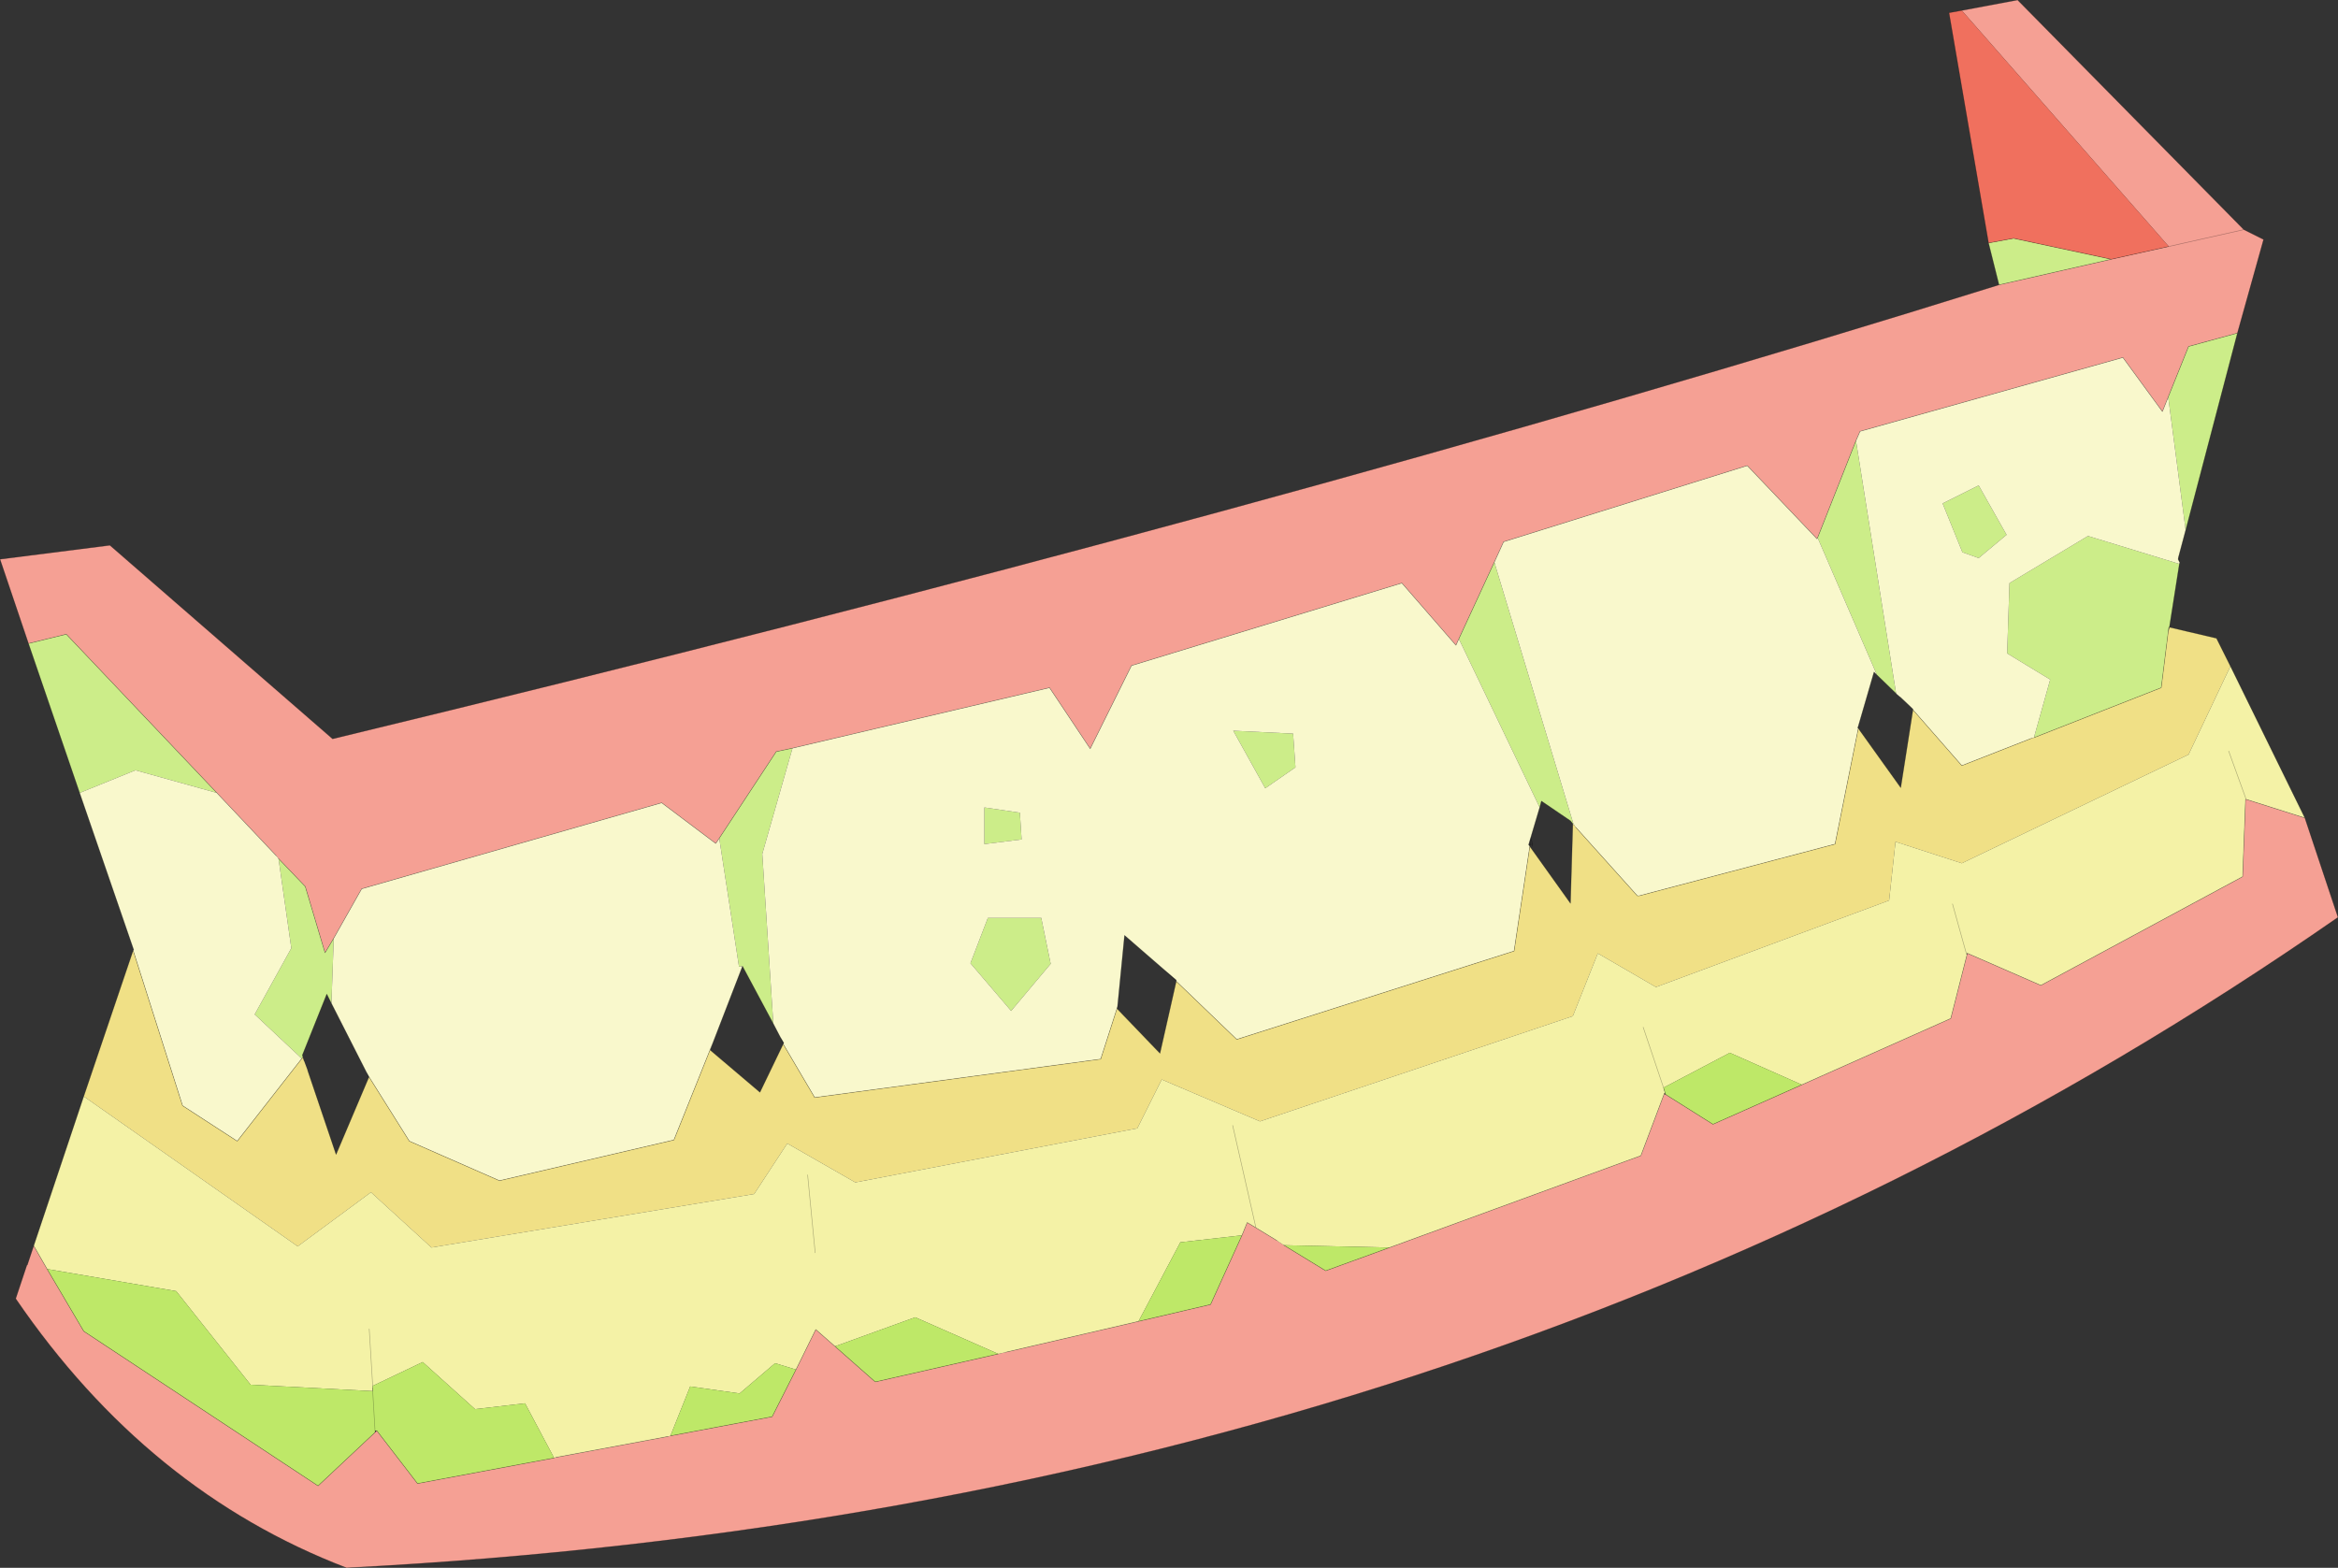 <?xml version="1.0"?>
<svg xmlns="http://www.w3.org/2000/svg" xmlns:xlink="http://www.w3.org/1999/xlink" width="201.05px" height="134.85px"><rect width="100%" height="100%" fill="#333333" stroke="none"/><g transform="matrix(1, 0, 0, 1, -157.65, -177.25)"><use xlink:href="#object-0" width="201.05" height="134.85" transform="matrix(1, 0, 0, 1, 157.65, 177.25)"/></g><defs><g transform="matrix(1, 0, 0, 1, -157.65, -177.25)" id="object-0"><path fill-rule="evenodd" fill="#f5a094" stroke="none" d="M326.35 178.15L331.15 177.25L350.6 197L352.3 197.85L350.05 205.9L345.85 207.05L344.1 211.4L343.6 212.65L340.2 208L317.6 214.35L317.25 215.15L313.95 223.5L313.9 223.6L307.9 217.3L286.95 223.85L286.15 225.6L283.1 232.2L282.85 232.75L278.2 227.4L254.95 234.5L251.4 241.65L247.9 236.4L225.8 241.6L224.4 241.9L219.5 249.35L219.2 249.8L214.55 246.3L188.75 253.7L186.35 257.95L185.6 259.2L183.9 253.5L181.6 251.1L181.4 250.85L176.3 245.45L163.35 231.8L160.1 232.6L157.65 225.35L167.1 224.15L186.25 240.8Q267 221.3 329.55 201.75L339.2 199.55L344.15 198.45L326.35 178.15M355.85 247.6L358.7 256.15Q285.45 307.05 187.45 312.1Q170.35 305.55 159 288.95L159.95 286.1L160 286.05L160.55 284.4L161.7 286.4L164.85 291.75L185 305.05L189.9 300.45L190.05 300.3L193.55 304.85L205.3 302.65L205.45 302.6L215.1 300.8L215.3 300.75L224.05 299.1L226.1 295.05L227.8 291.6L229.45 293.05L232.85 296.05L232.95 296.1L243.5 293.7L244.15 293.55L255.55 290.9L261.75 289.45L264.45 283.5L264.9 282.4L265.65 282.85L267.45 283.95L268.05 284.35L271.65 286.55L277.15 284.55L298.75 276.65L300.75 271.35L300.9 271.4L304.95 273.95L312.6 270.55L325.4 264.85L326.8 259.35L326.85 259.25L333.15 262L350.5 252.65L350.75 246L350.8 246L355.85 247.6M350.6 197L344.15 198.45L350.6 197"/><path fill-rule="evenodd" fill="#cced89" stroke="none" d="M350.05 205.9L345.6 222.85L344.1 211.4L345.85 207.05L350.05 205.9M345.05 225.75L345.05 225.8L344.2 231.2L344.15 231.2L344.1 231.6L343.5 236.4L332.55 240.7L333.95 235.7L330.25 233.45L330.45 227.4L337.2 223.35L345.05 225.75M164.5 245.45L160.1 232.6L163.35 231.8L176.3 245.45L169.3 243.5L164.5 245.45M329.55 201.75L328.65 198.15L330.8 197.75L339.2 199.55L329.55 201.75M324.7 220.55L327.8 219L330.2 223.25L327.8 225.25L326.4 224.75L324.7 220.55M183.7 268.2L183.6 268.3L179.55 264.5L182.7 258.8L181.6 251.1L183.9 253.5L185.6 259.2L186.35 257.95L186.15 263.55L185.75 262.75L183.65 268L183.7 268.2M292.7 247.85L290.2 246.15L290.05 246.7L283.1 232.2L286.15 225.6L292.95 248.1L292.9 248.1L292.7 247.85M313.95 223.5L317.25 215.15L320.7 236.9L319.05 235.3L313.95 223.5M268.85 240.35L268.85 240.4L269.05 243.25L266.45 245.05L263.7 240.1L268.85 240.35M247.2 256.2L247.2 256.25L248 260.15L244.6 264.2L241.1 260.1L242.6 256.2L247.2 256.2M245.5 249.45L242.3 249.85L242.3 246.7L245.35 247.15L245.5 249.45M219.5 249.35L224.4 241.9L225.8 241.6L223.2 250.7L224.15 265.3L221.5 260.35L221.2 260.4L219.5 249.35"/><path fill-rule="evenodd" fill="#f9f8cc" stroke="none" d="M345.6 222.85L345 225.1L344.95 225.35L345.1 225.65L345.05 225.75L337.2 223.35L330.45 227.4L330.25 233.45L333.95 235.7L332.55 240.7L332.35 240.75L326.35 243.1L322.15 238.3L322.15 238.25L321.9 238L321.05 237.2L320.7 236.9L317.25 215.15L317.6 214.35L340.2 208L343.6 212.65L344.1 211.4L345.6 222.85M169.1 259L169.15 258.95L164.5 245.45L169.3 243.5L176.3 245.45L181.4 250.85L181.6 251.1L182.7 258.8L179.55 264.5L183.6 268.3L178.05 275.4L173.35 272.35L169.1 259M324.7 220.55L326.4 224.75L327.8 225.25L330.2 223.25L327.8 219L324.7 220.55M317.45 239.9L315.45 249.85L298.6 254.3L298.45 254.3L293.15 248.4L293 248.2L292.9 248.15L292.9 248.1L292.95 248.1L286.15 225.6L286.95 223.85L307.9 217.3L313.9 223.6L313.95 223.5L319.05 235.3L318.8 235.05L317.45 239.7L317.4 239.85L317.45 239.9M289.2 250.05L287.85 259.05L264 266.65L258.8 261.65L258.8 261.55L257.75 260.65L254.35 257.7L253.75 263.8L253.7 264L252.3 268.35L252.25 268.35L227.7 271.65L227.65 271.55L225 267.05L225.05 266.95L224.75 266.45L224.15 265.3L223.2 250.7L225.8 241.6L247.9 236.4L251.4 241.65L254.95 234.5L278.2 227.4L282.85 232.75L283.1 232.2L290.05 246.7L289.1 249.9L289.2 250.05M218.95 266.95L215.6 275.3L200.6 278.8L192.85 275.4L189.4 269.9L189.15 269.45L186.15 263.55L186.35 257.95L188.75 253.7L214.55 246.3L219.2 249.8L219.5 249.35L221.2 260.4L221.5 260.35L218.95 266.95M268.85 240.35L263.7 240.1L266.45 245.05L269.05 243.25L268.85 240.4L268.85 240.35M247.2 256.2L242.6 256.2L241.1 260.1L244.6 264.2L248 260.15L247.2 256.25L247.2 256.2M245.5 249.45L245.35 247.15L242.3 246.7L242.3 249.85L245.5 249.45"/><path fill-rule="evenodd" fill="#f0e086" stroke="none" d="M344.2 231.2L348.25 232.15L349.45 234.55L345.85 242.15L326.35 251.5L320.65 249.65L320.1 254.7L300.05 262.15L295.05 259.25L292.9 264.65L266 273.7L257.55 270.1L255.45 274.3L231.2 278.95L225.35 275.6L222.5 279.95L194.75 284.55L189.55 279.8L183.25 284.45L164.85 271.55L169.1 259L173.35 272.35L178.05 275.4L183.6 268.3L183.7 268.2L183.8 268.5L184.1 269.3L186.55 276.55L189.35 269.95L189.4 269.9L192.85 275.4L200.6 278.8L215.6 275.3L218.95 266.95L218.7 267.55L223 271.2L225 267.05L227.65 271.55L227.7 271.65L252.25 268.35L252.3 268.35L253.7 264L253.75 264.05L257.4 267.85L258.8 261.65L264 266.65L287.85 259.05L289.2 250.05L292.7 254.95L292.9 248.15L293 248.2L293.15 248.4L298.45 254.3L298.6 254.3L315.45 249.85L317.45 239.9L321.1 245L322.15 238.3L326.35 243.1L332.35 240.75L332.55 240.7L343.5 236.4L344.1 231.6L344.2 231.2"/><path fill-rule="evenodd" fill="#f4f2a6" stroke="none" d="M349.45 234.55L355.85 247.6L350.8 246L350.75 246L350.5 252.65L333.15 262L326.85 259.25L326.8 259.25L326.75 259.3L326.8 259.35L325.4 264.85L312.6 270.55L306.4 267.8L300.7 270.8L300.85 271.3L300.75 271.3L300.75 271.35L298.75 276.65L277.15 284.55L268.05 284.35L267.45 283.95L265.65 282.85L264.9 282.4L264.45 283.5L259.15 284.1L255.55 290.9L244.15 293.55L243.5 293.7L236.35 290.55L229.45 293.05L227.8 291.6L226.1 295.05L224.3 294.5L221.25 297.1L217 296.5L215.3 300.75L215.1 300.8L205.45 302.6L205.3 302.65L202.8 297.95L198.5 298.45L194 294.4L189.7 296.45L189.7 296.6L189.7 296.9L179.2 296.35L172.8 288.3L161.7 286.4L160.55 284.4L164.85 271.55L183.25 284.45L189.55 279.8L194.75 284.55L222.5 279.95L225.35 275.6L231.2 278.95L255.45 274.3L257.55 270.1L266 273.7L292.9 264.65L295.05 259.25L300.05 262.15L320.1 254.7L320.65 249.65L326.35 251.5L345.85 242.15L349.45 234.55M349.3 241.85L350.8 246L349.3 241.85M325.55 255L326.75 259.3L325.55 255M263.65 274.05L265.65 282.85L263.65 274.05M298.95 265.6L300.7 270.8L298.95 265.6M189.4 291.55L189.7 296.45L189.4 291.55M227.75 285L227.1 278.3L227.75 285"/><path fill-rule="evenodd" fill="#f0705e" stroke="none" d="M328.65 198.15L325.25 178.35L326.35 178.15L344.15 198.45L339.2 199.55L330.8 197.75L328.65 198.15"/><path fill-rule="evenodd" fill="#bee868" stroke="none" d="M312.6 270.55L304.95 273.95L300.9 271.4L300.85 271.3L300.7 270.8L306.4 267.8L312.6 270.55M277.15 284.55L271.65 286.55L268.05 284.35L277.15 284.55M264.45 283.5L261.75 289.45L255.55 290.9L259.15 284.1L264.45 283.5M243.5 293.7L232.95 296.1L232.85 296.05L229.45 293.05L236.35 290.55L243.5 293.7M226.1 295.05L224.05 299.1L215.3 300.75L217 296.5L221.25 297.1L224.3 294.5L226.1 295.05M205.3 302.65L193.55 304.85L190.05 300.3L189.9 300.3L189.9 300.45L185 305.05L164.85 291.75L161.7 286.4L172.8 288.3L179.2 296.35L189.7 296.9L189.7 296.6L189.7 296.45L194 294.4L198.5 298.45L202.8 297.95L205.3 302.65M189.7 296.9L189.9 300.3L189.7 296.9"/><path fill="none" stroke="#000000" stroke-opacity="0.302" stroke-width="0.05" stroke-linecap="round" stroke-linejoin="round" d="M326.35 178.15L331.15 177.25L350.6 197L352.3 197.85L350.05 205.9L345.6 222.85L345 225.1L345.1 225.65L345.05 225.75M345.05 225.8L344.2 231.2L348.25 232.15L349.45 234.55L355.85 247.6L358.7 256.15Q285.45 307.05 187.45 312.1Q170.35 305.55 159 288.95L159.95 286.1M160 286.05L160.55 284.4L164.85 271.55L169.1 259L169.15 258.95L164.5 245.45L160.1 232.6L157.65 225.35L167.1 224.15L186.25 240.8Q267 221.3 329.55 201.75L328.65 198.15L325.25 178.35L326.35 178.15M344.15 198.45L350.6 197M344.1 211.4L345.85 207.05L350.05 205.9M339.2 199.55L344.15 198.45M317.25 215.15L317.6 214.35L340.2 208L343.6 212.65L344.1 211.4M329.55 201.75L339.2 199.55L330.8 197.75L328.65 198.15M344.1 231.6L344.15 231.2L344.2 231.2L344.1 231.6L343.5 236.4L332.55 240.7M332.35 240.75L326.35 243.1L322.15 238.3L321.1 245L317.45 239.9L315.45 249.85L298.6 254.3L298.45 254.3L293.15 248.4M293 248.2L292.9 248.15L292.7 254.95L289.2 250.05L287.85 259.05L264 266.65L258.8 261.65L257.4 267.85L253.75 264.05L253.75 263.8L253.7 264L252.3 268.35L252.25 268.35L227.7 271.65L227.65 271.55L225 267.05L223 271.2L218.7 267.55L218.95 266.95L215.6 275.3L200.6 278.8L192.85 275.4L189.4 269.9L189.15 269.45L186.15 263.55L185.75 262.75L183.65 268L183.7 268.2L183.8 268.5M189.35 269.95L186.55 276.55L184.1 269.3M183.7 268.2L183.6 268.3L178.05 275.4L173.35 272.35L169.1 259M345.1 225.65L344.95 225.35L345 225.1M350.75 246L350.8 246L355.85 247.6M350.8 246L349.3 241.85M326.8 259.35L326.75 259.3L325.55 255M326.8 259.35L326.8 259.25L326.85 259.25L333.15 262L350.5 252.65L350.75 246M326.8 259.35L325.4 264.85L312.6 270.55L304.95 273.95L300.9 271.4L300.75 271.3L300.75 271.35L298.75 276.65L277.15 284.55L271.65 286.55L268.05 284.35M267.45 283.95L265.65 282.85L264.9 282.4L264.45 283.5L261.75 289.45L255.55 290.9L244.15 293.55M243.5 293.7L232.95 296.1L232.85 296.05L229.45 293.05L227.8 291.6L226.1 295.05L224.05 299.1L215.3 300.75M215.1 300.8L205.45 302.6M205.3 302.65L193.55 304.85L190.05 300.3L189.9 300.45L185 305.05L164.85 291.75L161.7 286.4L160.55 284.4M292.7 247.85L290.2 246.15L290.05 246.7L289.1 249.9L289.3 249.3L289.45 249.85L289.4 250.05L289.4 249.85L289.25 249.9L289.2 250.05L289.1 249.9L289.25 249.9L289.3 249.3L289.4 249.85M286.15 225.6L286.95 223.85L307.9 217.3L313.9 223.6L313.95 223.5L317.25 215.15M321.05 237.2L321.9 238L322.15 238.25L322.15 238.3L321.9 238M319.05 235.3L320.7 236.9M317.45 239.7L317.4 239.85L317.45 239.9L317.45 239.7L318.8 235.05L319.05 235.3M225.8 241.6L247.9 236.4L251.4 241.65L254.95 234.5L278.2 227.4L282.85 232.75L283.1 232.2L286.15 225.6M292.9 248.1L292.9 248.15L292.7 247.85L292.9 248.1M258.8 261.65L258.8 261.55L257.75 260.65L258.8 261.65M257.75 260.65L254.35 257.7L253.75 263.8M265.65 282.85L263.65 274.05M300.85 271.3L300.7 270.8L298.95 265.6M300.9 271.4L300.85 271.3M219.5 249.35L224.4 241.9L225.8 241.6M224.15 265.3L224.75 266.45L225.05 266.95L225 267.05L224.75 266.45M176.3 245.45L163.35 231.8L160.1 232.6M186.35 257.95L188.75 253.7L214.55 246.3L219.2 249.8L219.5 249.35M221.5 260.35L224.15 265.3M181.6 251.1L183.9 253.5L185.6 259.2L186.35 257.95M189.15 269.45L189.35 269.95M189.7 296.9L189.7 296.6M189.7 296.45L189.4 291.55M221.5 260.35L218.95 266.95M227.1 278.3L227.75 285M176.3 245.45L181.4 250.85M189.9 300.45L189.9 300.3L189.7 296.9"/></g></defs></svg>
